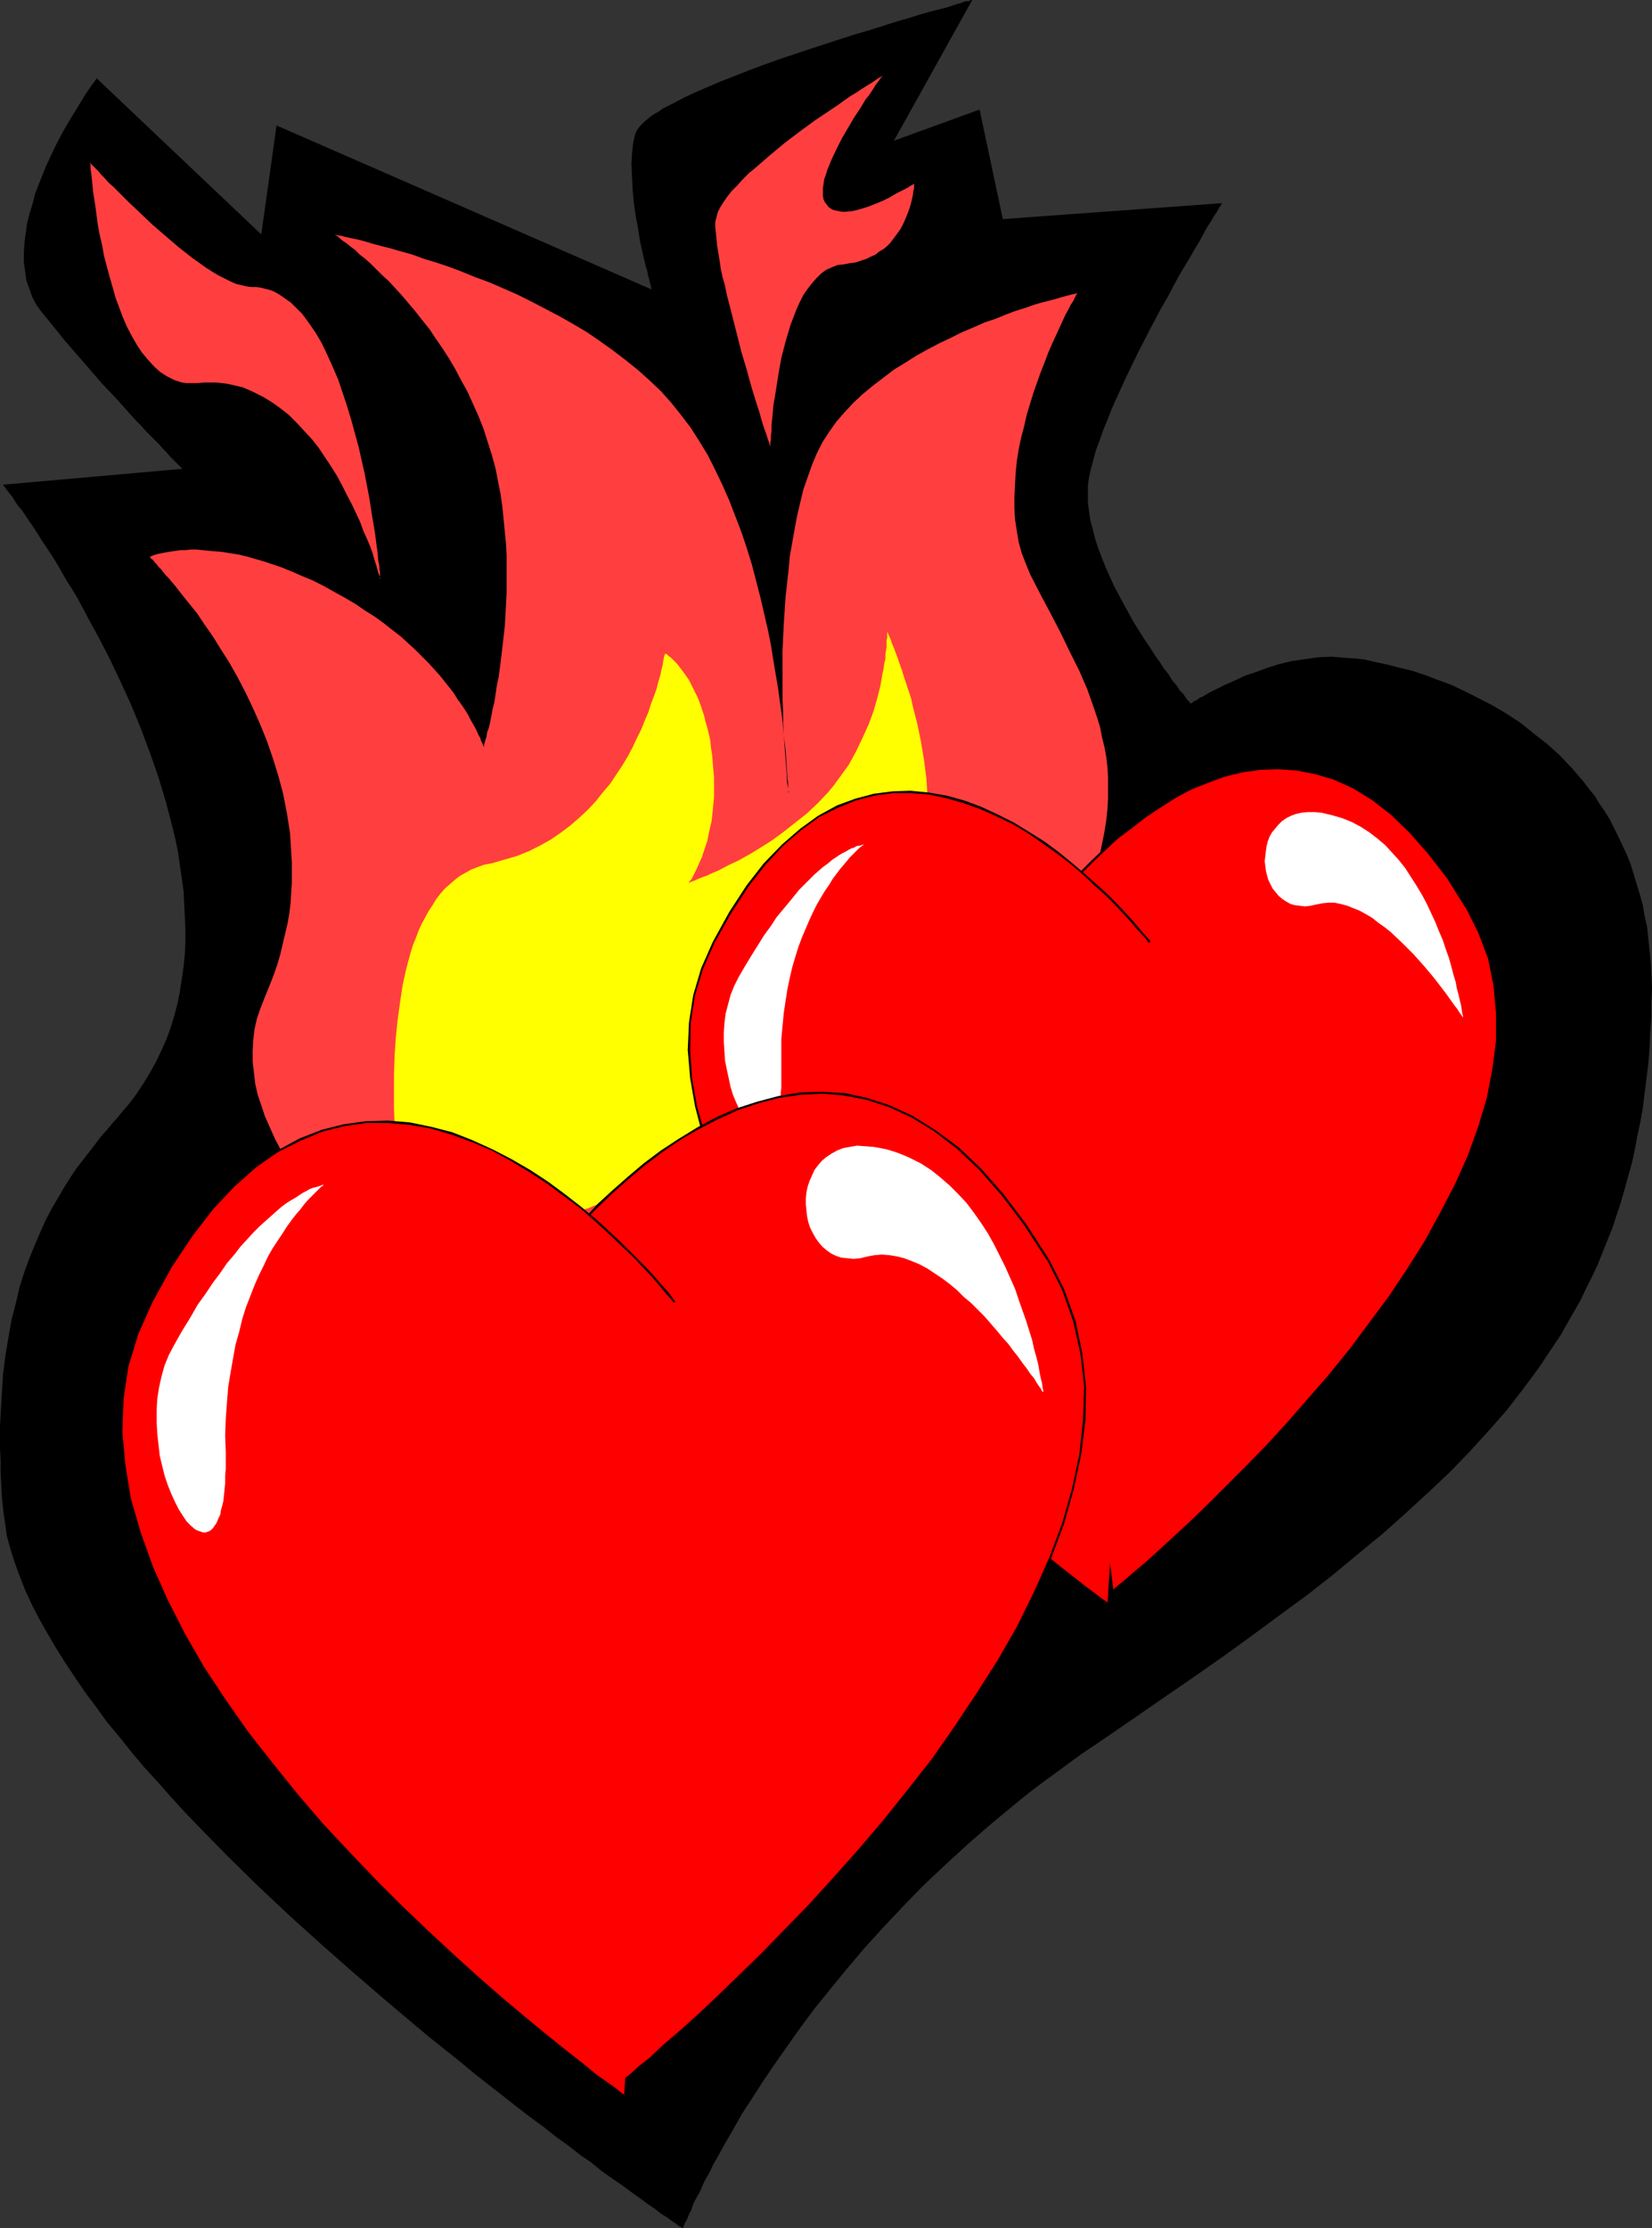 <?xml version="1.0" encoding="UTF-8" standalone="no"?>
<svg
   version="1.0"
   width="115.432mm"
   height="155.668mm"
   id="svg21"
   sodipodi:docname="Hearts Flaming.wmf"
   xmlns:inkscape="http://www.inkscape.org/namespaces/inkscape"
   xmlns:sodipodi="http://sodipodi.sourceforge.net/DTD/sodipodi-0.dtd"
   xmlns="http://www.w3.org/2000/svg"
   xmlns:svg="http://www.w3.org/2000/svg">
  <rect width="100%" height="100%" fill="#333333" stroke="none"/>
  <sodipodi:namedview
     id="namedview21"
     pagecolor="#ffffff"
     bordercolor="#000000"
     borderopacity="0.25"
     inkscape:showpageshadow="2"
     inkscape:pageopacity="0.0"
     inkscape:pagecheckerboard="0"
     inkscape:deskcolor="#d1d1d1"
     inkscape:document-units="mm" />
  <defs
     id="defs1">
    <pattern
       id="WMFhbasepattern"
       patternUnits="userSpaceOnUse"
       width="6"
       height="6"
       x="0"
       y="0" />
  </defs>
  <path
     style="fill:#000000;fill-opacity:1;fill-rule:evenodd;stroke:none"
     d="m 180.328,588.353 v 0 l 0.162,-0.162 v -0.323 l 0.162,-0.323 0.162,-0.485 0.323,-0.485 0.323,-0.646 0.323,-0.808 0.323,-0.808 0.485,-0.808 0.323,-1.131 0.485,-1.131 0.646,-1.131 0.646,-1.131 0.646,-1.454 0.646,-1.454 0.808,-1.454 0.808,-1.454 0.808,-1.778 0.97,-1.616 0.97,-1.778 0.97,-1.778 1.131,-1.939 1.131,-1.939 2.262,-4.04 2.747,-4.201 2.909,-4.525 3.07,-4.525 3.393,-4.848 3.555,-5.009 3.716,-5.009 4.201,-5.171 4.363,-5.332 4.524,-5.333 4.848,-5.333 5.171,-5.494 5.332,-5.494 5.817,-5.494 5.979,-5.494 6.14,-5.333 6.625,-5.494 3.393,-2.747 3.393,-2.585 3.555,-2.585 3.716,-2.747 3.555,-2.585 3.878,-2.585 8.726,-5.979 8.402,-5.817 8.241,-5.656 8.079,-5.656 7.594,-5.494 7.433,-5.494 7.271,-5.333 6.787,-5.332 6.625,-5.494 6.463,-5.333 5.979,-5.333 5.817,-5.332 5.655,-5.333 5.171,-5.333 5.009,-5.494 4.848,-5.494 4.363,-5.656 4.201,-5.656 3.878,-5.817 1.939,-2.909 3.393,-5.979 1.777,-3.07 1.454,-3.07 1.616,-3.232 1.454,-3.07 1.293,-3.232 1.293,-3.232 1.293,-3.232 1.131,-3.393 1.131,-3.393 0.97,-3.393 0.97,-3.555 0.97,-3.393 0.808,-3.717 0.646,-3.555 0.808,-3.717 0.646,-3.717 0.485,-3.878 0.485,-3.878 0.485,-3.878 0.323,-4.04 0.162,-4.201 0.323,-4.04 v -4.201 l 0.162,-3.555 -0.162,-3.393 -0.162,-3.232 -0.323,-3.232 -0.323,-3.07 -0.323,-3.07 -0.646,-2.909 -0.485,-2.909 -0.808,-2.909 -0.808,-2.585 -0.808,-2.747 -0.808,-2.585 -0.97,-2.424 -1.131,-2.424 -1.131,-2.424 -1.131,-2.262 -1.131,-2.262 -1.293,-2.101 -1.454,-2.101 -1.293,-2.101 -1.454,-1.778 -1.454,-1.939 -3.07,-3.555 -3.232,-3.393 -3.393,-3.07 -3.555,-2.747 -3.393,-2.747 -3.716,-2.424 -3.555,-2.101 -3.716,-1.939 -3.555,-1.778 -3.716,-1.778 -3.555,-1.293 -3.393,-1.293 -3.393,-1.131 -3.393,-0.808 -3.07,-0.808 -3.07,-0.646 -2.747,-0.646 -2.585,-0.323 -2.424,-0.162 -2.101,-0.162 -1.939,-0.162 -3.555,0.162 -3.393,0.485 -3.393,0.485 -3.393,0.808 -3.07,0.97 -3.07,1.131 -2.909,0.97 -2.747,1.293 -2.585,1.131 -2.262,1.131 -1.939,0.97 -0.808,0.485 -0.808,0.485 -0.808,0.323 -0.646,0.485 -0.485,0.323 -0.485,0.162 -0.323,0.323 -0.323,0.162 h -0.162 v 0.162 l -0.162,-0.162 -0.162,-0.323 -0.485,-0.485 -0.485,-0.646 -0.646,-0.97 -0.97,-0.97 -0.808,-1.293 -1.131,-1.293 -0.97,-1.616 -1.293,-1.616 -1.131,-1.778 -1.293,-1.778 -1.293,-2.101 -1.454,-2.101 -2.747,-4.363 -2.585,-4.686 -2.585,-4.848 -2.262,-5.009 -0.97,-2.424 -0.97,-2.585 -0.808,-2.424 -0.646,-2.585 -0.646,-2.424 -0.323,-2.262 -0.323,-2.424 v -2.262 -2.262 l 0.323,-2.262 0.485,-2.101 0.646,-2.424 0.646,-2.424 0.97,-2.585 0.97,-2.747 1.131,-2.747 1.131,-2.909 1.293,-2.909 2.747,-5.979 2.909,-5.979 3.07,-5.979 3.07,-5.817 1.616,-2.747 1.454,-2.747 1.454,-2.747 1.454,-2.424 1.454,-2.424 1.293,-2.262 1.293,-2.101 1.131,-2.101 0.97,-1.778 0.97,-1.454 0.808,-1.454 0.808,-1.131 0.485,-0.97 0.485,-0.646 0.162,-0.323 v -0.162 h 0.162 V 53.648 L 264.836,57.85 258.696,28.925 236.074,37.166 256.757,0 h -0.162 -0.162 l -0.323,0.162 -0.323,0.162 h -0.485 l -0.808,0.162 -0.646,0.323 -0.808,0.162 -0.97,0.323 -0.97,0.323 -0.97,0.323 -1.293,0.323 -1.293,0.323 -1.293,0.323 -2.909,0.808 -3.07,0.97 -3.393,0.97 -3.555,1.131 -3.555,1.131 -3.878,1.131 -4.04,1.293 -7.918,2.585 -8.241,2.747 -4.04,1.454 -3.878,1.454 -3.716,1.454 -3.716,1.454 -3.393,1.454 -3.393,1.454 -3.07,1.454 -2.747,1.454 -2.585,1.293 -1.131,0.808 -1.131,0.646 -0.97,0.646 -0.808,0.646 -0.808,0.646 -0.646,0.646 -0.646,0.646 -0.485,0.646 -0.323,0.485 -0.323,0.646 -0.323,1.131 -0.323,1.454 -0.162,1.293 -0.162,1.454 -0.162,3.07 0.162,3.232 0.162,3.393 0.323,3.555 0.485,3.393 0.646,3.393 0.485,3.232 0.646,2.909 0.646,2.747 0.323,1.293 0.323,0.97 0.162,1.131 0.323,0.97 0.162,0.808 0.162,0.646 0.162,0.485 v 0.485 l 0.162,0.162 v 0.162 L 73.036,33.126 68.996,61.889 25.53,20.684 v 0 l -0.323,0.485 -0.323,0.485 -0.646,0.808 -0.646,0.97 -0.808,1.131 -0.808,1.293 -0.97,1.616 -0.97,1.616 -1.131,1.778 -1.131,1.939 -1.131,1.939 -1.131,2.101 -1.131,2.262 -1.131,2.424 -1.131,2.424 -0.97,2.424 -0.97,2.424 -0.97,2.585 -0.646,2.585 -0.808,2.585 -0.646,2.585 -0.323,2.424 -0.323,2.585 -0.162,2.585 v 2.424 l 0.323,2.424 0.323,2.424 0.808,2.262 0.808,2.262 1.131,2.101 1.454,1.939 6.302,7.756 3.232,3.717 3.232,3.717 3.07,3.555 3.232,3.393 2.909,3.232 2.747,3.07 1.293,1.293 1.293,1.454 1.293,1.293 1.131,1.131 1.131,1.131 0.97,1.131 0.97,0.97 0.808,0.97 0.808,0.808 0.646,0.646 0.646,0.646 0.485,0.485 0.323,0.323 0.323,0.323 0.162,0.162 h 0.162 l -47.506,4.201 v 0 l 0.162,0.323 0.323,0.323 0.323,0.485 0.485,0.646 0.646,0.808 0.646,0.808 0.646,1.131 0.808,1.131 0.97,1.131 0.97,1.454 0.97,1.454 1.131,1.616 1.131,1.778 1.131,1.778 1.293,1.939 1.293,1.939 1.293,2.101 1.293,2.262 1.293,2.262 1.454,2.262 1.454,2.424 2.747,5.171 2.909,5.333 2.909,5.656 2.747,5.817 2.747,5.979 2.585,6.302 2.424,6.464 2.262,6.464 1.939,6.464 1.777,6.787 0.808,3.393 0.646,3.232 0.485,3.393 0.485,3.393 0.485,3.393 0.162,3.393 0.162,3.232 0.162,3.393 v 3.393 l -0.162,3.232 -0.323,3.393 -0.485,3.232 -0.485,3.232 -0.646,3.232 -0.808,3.07 -0.97,3.232 -1.131,3.07 -1.293,2.909 -1.454,3.07 -1.616,2.909 -1.777,2.909 -1.939,2.909 -0.97,1.293 -1.131,1.454 -1.293,1.454 -1.293,1.616 -1.454,1.616 -1.454,1.778 -1.616,1.778 -1.454,1.939 -1.616,2.101 -1.616,2.101 -1.777,2.262 -1.616,2.424 -1.616,2.585 -1.616,2.747 -1.616,2.747 -1.616,3.07 -1.454,3.232 -1.454,3.393 -1.454,3.555 -1.293,3.555 -1.293,4.04 -0.97,4.201 -1.131,4.363 -0.808,4.525 -0.808,4.848 -0.646,5.009 -0.323,5.333 -0.162,2.747 -0.162,2.747 L 0,376.507 v 2.909 3.07 l 0.162,3.07 v 3.07 l 0.162,3.232 0.162,3.232 0.323,3.393 0.485,3.393 0.485,3.555 0.97,3.555 1.131,3.555 1.293,3.555 1.454,3.717 1.777,3.878 1.939,3.717 2.101,3.717 2.262,3.878 2.424,3.878 2.585,3.878 2.747,4.04 2.909,3.878 2.909,4.04 3.232,3.878 3.232,4.04 3.393,4.04 3.555,3.878 3.555,4.04 3.555,3.878 3.878,4.04 7.594,7.756 8.079,7.918 8.079,7.595 8.241,7.433 8.241,7.272 8.241,7.11 8.241,6.948 4.04,3.393 7.918,6.302 3.878,3.232 3.716,2.909 3.716,2.909 3.716,2.909 3.555,2.747 3.555,2.585 3.232,2.585 3.393,2.424 3.07,2.424 3.07,2.101 2.747,2.262 2.747,1.939 2.585,1.778 2.424,1.778 2.262,1.616 1.939,1.454 1.939,1.293 1.616,1.293 1.616,0.97 1.293,0.97 0.97,0.646 0.808,0.646 0.646,0.323 0.323,0.323 z"
     id="path1" />
  <path
     style="fill:#ff3f3f;fill-opacity:1;fill-rule:evenodd;stroke:none"
     d="m 191.154,394.929 -0.162,-0.162 -0.323,-0.162 -0.485,-0.162 -0.646,-0.323 -0.97,-0.485 -0.97,-0.646 -1.293,-0.646 -1.454,-0.646 -1.616,-0.808 -1.616,-0.97 -1.939,-0.97 -1.939,-1.131 -2.262,-1.131 -2.101,-1.293 -2.424,-1.293 -2.424,-1.293 -2.585,-1.616 -2.747,-1.454 -2.747,-1.616 -2.747,-1.778 -2.909,-1.778 -3.07,-1.778 -5.979,-3.717 -6.14,-4.201 -6.463,-4.201 -6.302,-4.525 -6.302,-4.686 -6.302,-4.848 -6.14,-5.009 -5.979,-5.171 -2.747,-2.585 -2.909,-2.585 -2.747,-2.747 -2.585,-2.747 -2.585,-2.747 -2.424,-2.747 -2.262,-2.747 -2.262,-2.909 -2.101,-2.747 -1.939,-2.909 -1.777,-2.747 -1.777,-2.909 -1.454,-2.747 -1.293,-2.909 -1.293,-2.909 -0.97,-2.909 -0.97,-2.909 -0.646,-2.909 -0.323,-2.909 -0.323,-2.747 v -2.909 l 0.162,-2.909 0.323,-2.747 0.646,-2.909 0.97,-2.747 1.131,-2.909 1.131,-2.747 1.131,-2.909 0.97,-2.747 0.808,-2.747 0.646,-2.747 0.646,-2.747 0.646,-2.747 0.485,-2.747 0.323,-2.747 0.162,-2.747 0.162,-2.585 v -2.747 -2.585 l -0.162,-2.585 -0.162,-2.747 -0.162,-2.424 -0.808,-5.171 -0.97,-5.009 -1.293,-4.848 -1.454,-4.686 -1.616,-4.686 -1.777,-4.363 -1.939,-4.363 -1.939,-4.04 -2.101,-4.04 -2.101,-3.717 -2.262,-3.555 -2.101,-3.393 -2.262,-3.232 -1.939,-2.909 -2.101,-2.585 -1.939,-2.424 -1.777,-2.262 -0.808,-0.97 -0.808,-0.97 -0.808,-0.808 -0.646,-0.808 -0.646,-0.808 -0.646,-0.646 -0.485,-0.646 -0.485,-0.485 -0.323,-0.485 -0.323,-0.323 -0.323,-0.162 -0.162,-0.323 h -0.162 l -0.162,-0.162 h 0.162 0.162 l 0.162,-0.162 0.323,-0.162 0.97,-0.323 0.646,-0.162 0.808,-0.162 0.808,-0.162 0.97,-0.162 0.97,-0.162 1.131,-0.162 1.131,-0.162 H 48.96 l 1.454,-0.162 h 1.454 l 1.616,0.162 1.616,0.162 1.939,0.162 1.777,0.162 1.939,0.323 2.101,0.323 2.101,0.485 2.262,0.646 2.262,0.646 2.424,0.808 2.424,0.808 2.747,1.131 2.585,1.131 2.747,1.131 2.909,1.454 2.909,1.616 2.909,1.616 2.747,1.616 2.585,1.778 2.585,1.616 2.424,1.778 2.262,1.778 2.101,1.616 1.939,1.778 1.939,1.778 1.777,1.778 1.616,1.616 1.616,1.778 1.454,1.616 1.293,1.616 1.293,1.616 1.131,1.454 0.97,1.616 0.97,1.293 0.97,1.454 0.808,1.293 0.646,1.293 0.646,1.131 0.646,1.131 0.485,0.97 0.323,0.808 0.485,0.808 0.162,0.646 0.323,0.646 0.162,0.323 0.162,0.485 v 0.162 0 h 0.162 v -0.485 l 0.162,-0.485 0.162,-0.646 0.323,-0.97 0.162,-1.131 0.485,-1.293 0.323,-1.454 0.323,-1.616 0.323,-1.778 0.485,-1.939 0.323,-2.101 0.323,-2.262 0.485,-2.262 0.323,-2.424 0.323,-2.585 0.323,-2.747 0.323,-2.747 0.323,-2.909 0.162,-2.747 0.162,-3.07 0.162,-3.07 v -3.07 -3.232 -3.232 l -0.162,-3.232 -0.323,-3.232 -0.323,-3.393 -0.323,-3.232 -0.485,-3.393 -0.646,-3.232 -0.646,-3.393 -0.97,-3.555 -1.131,-3.555 -1.131,-3.555 -1.293,-3.232 -1.454,-3.232 -1.454,-3.232 -1.616,-2.909 -1.616,-3.07 -1.616,-2.747 -1.777,-2.747 -1.777,-2.585 -1.616,-2.424 -1.939,-2.424 -1.777,-2.262 -1.777,-2.101 -1.777,-2.101 -1.777,-1.939 -1.616,-1.778 -1.777,-1.616 L 99.374,71.1 97.92,69.646 96.466,68.353 95.011,67.222 93.88,66.091 92.588,65.121 91.618,64.313 90.649,63.667 89.841,63.021 89.356,62.536 88.871,62.213 88.548,62.051 v -0.162 0 l 0.162,0.162 h 0.162 0.323 l 0.323,0.162 h 0.485 l 1.131,0.323 1.454,0.323 1.616,0.323 1.939,0.485 2.101,0.646 2.424,0.646 2.585,0.646 2.747,0.808 2.909,0.808 3.07,1.131 3.232,0.97 3.393,1.131 3.393,1.293 3.555,1.454 3.555,1.293 3.716,1.616 3.716,1.616 3.555,1.778 3.716,1.939 3.716,1.939 3.716,2.101 3.555,2.101 3.555,2.424 3.393,2.424 3.393,2.585 3.232,2.585 3.07,2.747 3.07,2.909 2.747,3.07 2.585,3.232 2.585,3.393 2.262,3.555 2.262,3.717 1.939,3.878 1.939,4.04 1.777,4.04 1.616,4.201 1.616,4.201 1.454,4.363 1.293,4.201 1.131,4.363 1.131,4.363 0.97,4.201 0.97,4.201 0.808,4.04 0.646,4.04 0.646,3.878 0.646,3.878 0.485,3.555 0.485,3.393 0.323,3.232 0.323,3.07 0.323,2.747 0.162,2.424 0.162,2.424 0.162,1.939 v 0.808 l 0.162,0.808 v 0.646 0.646 0.97 l 0.162,0.323 v 0.485 -0.162 l -0.162,-0.485 v -0.646 l -0.162,-1.131 -0.162,-1.293 v -1.454 l -0.162,-1.778 -0.162,-1.939 -0.162,-2.262 -0.162,-2.262 -0.162,-2.585 -0.162,-2.747 v -2.909 l -0.162,-2.909 v -3.232 -3.232 -3.393 -3.393 l 0.323,-6.948 0.485,-7.272 0.808,-7.272 0.323,-3.555 0.646,-3.555 0.646,-3.717 0.646,-3.393 0.808,-3.393 0.808,-3.393 1.131,-3.232 1.131,-3.232 1.293,-3.07 1.454,-2.909 1.777,-2.747 1.939,-2.747 2.262,-2.585 2.262,-2.424 2.424,-2.262 2.747,-2.262 2.747,-2.101 2.747,-2.101 2.909,-1.778 3.07,-1.939 2.909,-1.616 3.07,-1.616 3.07,-1.454 2.909,-1.454 3.07,-1.293 2.909,-1.293 2.909,-0.97 2.747,-1.131 2.585,-0.97 2.585,-0.808 2.262,-0.808 2.262,-0.646 1.939,-0.485 1.777,-0.485 1.616,-0.485 1.293,-0.323 1.131,-0.323 0.808,-0.162 h 0.162 l 0.323,-0.162 v 0 h 0.162 l -0.162,0.162 -0.162,0.323 -0.323,0.646 -0.485,0.97 -0.646,0.97 -0.646,1.293 -0.808,1.454 -0.808,1.778 -0.808,1.778 -0.97,2.101 -0.97,2.101 -0.97,2.262 -0.97,2.585 -0.97,2.424 -0.97,2.747 -0.97,2.747 -1.777,5.817 -0.646,2.909 -0.808,3.07 -0.646,3.07 -0.485,3.07 -0.323,3.07 -0.162,3.232 -0.162,3.07 v 3.07 l 0.162,3.07 0.485,3.07 0.485,2.909 0.808,2.909 1.131,2.909 1.131,2.747 2.747,5.333 2.747,5.171 2.585,5.009 2.424,5.009 2.424,4.848 2.101,4.848 1.777,5.009 0.808,2.424 0.808,2.585 0.485,2.585 0.646,2.585 0.485,2.585 0.323,2.747 0.162,2.747 v 2.747 2.909 l -0.162,2.909 -0.323,2.909 -0.485,3.07 -0.646,3.232 -0.646,3.07 -0.97,3.393 -1.131,3.393 -1.131,3.555 -1.616,3.555 -0.808,1.778 -0.808,1.778 -1.616,3.232 -1.939,3.07 -2.101,2.909 -1.939,2.585 -2.262,2.424 -2.262,2.101 -2.424,2.101 -2.424,1.939 -2.424,1.778 -2.424,1.616 -2.585,1.454 -5.009,2.747 -5.009,2.585 -4.848,2.424 -4.686,2.424 -2.262,1.293 -2.101,1.293 -1.939,1.454 -1.939,1.293 -1.777,1.616 -1.616,1.616 -1.454,1.778 -1.293,1.939 -1.131,1.939 -0.97,2.262 -0.808,2.424 -0.646,2.585 -0.485,2.909 -0.646,3.07 -0.646,3.07 -0.808,3.393 -0.97,3.555 -1.131,3.555 -0.97,3.717 -1.131,3.878 -2.424,7.756 -2.585,7.918 -2.747,7.756 -2.747,7.595 -1.293,3.717 -1.293,3.555 -1.293,3.555 -1.131,3.232 -1.293,3.232 -0.97,3.07 -1.131,2.747 -0.97,2.585 -0.97,2.262 -0.808,2.101 -0.646,1.778 -0.323,0.808 -0.323,0.808 -0.162,0.646 -0.323,0.646 -0.162,0.485 -0.162,0.323 -0.162,0.323 -0.162,0.323 v 0 z"
     id="path2" />
  <path
     style="fill:#ffff00;fill-opacity:1;fill-rule:evenodd;stroke:none"
     d="m 107.615,333.039 v 0 l -0.162,-0.323 v -0.323 -0.485 l -0.162,-0.485 -0.162,-0.808 v -0.808 l -0.162,-0.97 -0.162,-1.131 -0.162,-1.131 -0.162,-1.293 -0.162,-1.293 -0.162,-1.454 -0.162,-1.454 -0.485,-3.393 -0.323,-3.555 -0.323,-3.878 -0.323,-4.201 -0.162,-4.201 -0.162,-4.525 -0.162,-4.525 v -4.686 -4.686 l 0.162,-4.848 0.323,-4.686 0.485,-4.686 0.646,-4.686 0.646,-4.363 0.97,-4.363 1.131,-4.201 0.646,-2.101 0.808,-1.939 0.646,-1.778 0.808,-1.778 0.97,-1.778 0.97,-1.778 0.97,-1.454 0.97,-1.616 1.131,-1.454 1.131,-1.293 1.293,-1.131 1.293,-1.131 1.454,-1.131 1.454,-0.808 1.454,-0.808 1.616,-0.646 1.777,-0.646 1.777,-0.323 3.393,-0.97 3.393,-0.97 3.232,-1.293 2.909,-1.454 2.909,-1.616 2.585,-1.778 2.585,-1.939 2.424,-2.101 2.262,-2.101 2.101,-2.262 1.777,-2.262 1.939,-2.262 1.616,-2.424 1.616,-2.424 1.454,-2.424 1.293,-2.424 1.131,-2.424 1.131,-2.262 0.97,-2.424 0.97,-2.262 0.646,-2.101 0.808,-2.101 0.646,-1.778 0.485,-1.939 0.485,-1.616 0.323,-1.454 0.323,-1.293 0.162,-1.131 0.162,-0.808 0.162,-0.646 0.162,-0.323 v -0.162 0 l 0.485,0.162 0.485,0.485 0.646,0.485 0.646,0.646 0.97,0.97 0.97,1.293 0.97,1.293 1.131,1.616 0.97,1.939 1.131,2.262 0.485,1.131 0.485,1.293 0.485,1.454 0.485,1.454 0.323,1.454 0.485,1.616 0.808,3.393 0.162,1.939 0.323,1.939 0.162,2.101 0.162,1.939 0.162,1.778 v 1.939 3.393 l -0.323,3.232 -0.323,3.07 -0.646,2.747 -0.485,2.424 -0.808,2.424 -0.646,1.939 -0.808,1.778 -0.646,1.454 -0.646,1.293 -0.485,0.97 -0.162,0.323 -0.323,0.323 -0.162,0.162 v 0.323 h -0.162 v 0.162 0 l 0.323,-0.162 0.162,-0.162 0.485,-0.162 0.485,-0.162 0.646,-0.323 0.808,-0.323 0.808,-0.323 0.97,-0.323 0.97,-0.485 1.131,-0.485 1.131,-0.485 2.424,-1.293 2.747,-1.293 2.909,-1.616 2.909,-1.778 3.07,-1.939 3.07,-2.262 3.07,-2.424 3.07,-2.424 2.909,-2.747 2.747,-2.909 1.454,-1.778 1.293,-1.778 1.293,-1.778 1.293,-1.778 0.97,-1.778 0.97,-1.778 1.777,-3.717 1.616,-3.555 1.293,-3.555 0.97,-3.393 0.808,-3.232 0.485,-2.909 0.323,-1.454 0.162,-1.293 0.323,-1.293 v -1.131 l 0.162,-1.131 0.162,-0.97 v -0.97 -0.808 l 0.162,-0.646 v -1.616 0.162 l 0.162,0.162 0.162,0.485 0.323,0.646 0.323,0.808 0.323,0.97 0.485,1.131 0.485,1.293 0.485,1.293 0.485,1.454 0.646,1.778 0.485,1.616 0.646,1.939 0.646,1.939 0.646,1.939 0.485,2.262 1.131,4.363 0.97,4.686 0.808,4.848 0.646,5.009 0.162,2.585 0.162,2.424 v 2.585 2.585 l -0.323,2.424 -0.162,2.585 -0.485,2.424 -0.485,2.424 -0.646,2.424 -0.808,2.424 -0.97,2.262 -0.97,2.424 -1.293,2.424 -1.293,2.262 -1.293,2.262 -1.454,2.424 -3.07,4.363 -3.393,4.201 -3.393,4.04 -3.393,3.717 -1.777,1.778 -1.616,1.616 -1.616,1.616 -1.616,1.454 -1.454,1.454 -1.616,1.293 -1.293,1.293 -1.293,0.97 -1.131,1.131 -1.131,0.808 -0.808,0.808 -0.808,0.646 -0.646,0.485 -0.323,0.323 -0.323,0.162 -0.162,0.162 0.162,-0.162 0.162,-0.162 0.323,-0.323 0.485,-0.323 0.485,-0.485 0.808,-0.646 0.808,-0.646 0.97,-0.808 0.97,-0.808 1.131,-0.97 1.131,-0.808 1.293,-1.131 1.293,-0.97 1.454,-1.131 3.232,-2.262 3.232,-2.262 3.555,-2.424 3.716,-2.262 3.716,-2.101 3.878,-2.101 3.878,-1.778 4.04,-1.616 1.939,-0.646 1.777,-0.485 1.939,-0.485 1.939,-0.162 2.101,-0.162 h 1.939 l 1.939,0.162 2.101,0.323 1.939,0.485 2.101,0.485 1.939,0.485 1.939,0.646 3.878,1.616 3.716,1.778 3.555,1.939 3.232,2.101 1.616,0.97 1.454,0.97 1.293,0.97 1.293,0.97 1.293,0.808 0.97,0.97 1.131,0.646 0.808,0.808 0.808,0.646 0.646,0.485 0.485,0.323 0.323,0.323 0.162,0.323 h 0.162 -0.162 -0.323 -0.323 l -0.646,0.162 h -0.646 l -0.97,0.162 -0.97,0.162 -1.131,0.162 -1.131,0.323 -1.293,0.162 -1.454,0.323 -1.454,0.323 -3.07,0.808 -3.393,0.97 -3.393,1.131 -3.393,1.293 -3.393,1.778 -1.616,0.808 -1.777,0.97 -1.454,0.97 -1.454,1.131 -1.454,1.293 -1.293,1.131 -1.293,1.293 -1.131,1.454 -0.97,1.454 -0.97,1.616 -1.616,3.232 -1.616,3.07 -1.616,3.07 -1.454,2.909 -1.616,2.909 -1.616,2.747 -1.939,2.585 -1.777,2.424 -2.101,2.424 -2.424,2.262 -1.293,0.97 -1.293,0.97 -1.454,0.97 -1.454,0.97 -1.454,0.97 -1.777,0.808 -1.616,0.808 -1.939,0.808 -1.939,0.646 -1.939,0.646 -2.262,0.646 -2.262,0.485 -2.262,0.485 -2.262,0.323 -2.101,0.162 h -2.101 l -1.939,-0.162 -1.939,-0.323 -1.939,-0.323 -1.777,-0.485 -1.777,-0.485 -1.777,-0.485 -3.232,-1.454 -3.07,-1.454 -2.909,-1.454 -1.616,-0.808 -1.293,-0.808 -2.909,-1.293 -2.747,-1.293 -1.293,-0.485 -1.454,-0.485 -1.293,-0.323 -1.454,-0.162 -1.293,-0.162 h -1.454 l -1.293,0.162 -1.454,0.323 -1.454,0.323 -1.454,0.646 -1.616,0.808 -1.616,0.808 -1.939,0.646 -1.939,0.808 -1.939,0.808 -2.101,0.646 -4.524,1.616 -4.686,1.454 -4.686,1.616 -4.686,1.454 -4.686,1.293 -4.524,1.293 -2.101,0.485 -2.101,0.646 -1.939,0.485 -1.939,0.485 -1.616,0.485 -1.616,0.485 -1.454,0.323 -1.293,0.323 -1.131,0.323 -0.97,0.162 -0.808,0.162 -0.485,0.162 z"
     id="path3" />
  <path
     style="fill:#ff0000;fill-opacity:1;fill-rule:evenodd;stroke:none"
     d="m 272.269,246.426 h 0.162 v -0.323 l 0.323,-0.323 0.323,-0.323 0.323,-0.646 0.485,-0.646 0.646,-0.646 0.646,-0.97 0.646,-0.97 0.808,-0.97 0.97,-0.97 0.808,-1.293 1.131,-1.131 0.97,-1.293 2.424,-2.747 2.747,-2.747 2.909,-3.07 3.07,-2.909 3.393,-2.909 3.555,-2.909 3.716,-2.909 3.878,-2.585 4.201,-2.585 2.101,-1.131 2.101,-0.97 2.101,-1.131 4.524,-1.778 2.262,-0.646 2.262,-0.646 2.424,-0.485 2.262,-0.485 2.424,-0.162 2.424,-0.162 2.424,-0.162 2.424,0.162 2.424,0.162 2.424,0.485 2.424,0.485 2.585,0.808 2.424,0.808 2.585,1.131 2.424,1.293 2.585,1.293 2.424,1.616 2.585,1.939 2.424,1.939 2.424,2.262 2.585,2.424 2.424,2.747 2.585,2.909 2.424,3.232 2.424,3.393 2.424,3.555 2.585,4.04 1.777,3.232 1.616,3.393 1.454,3.555 1.131,3.393 0.808,3.717 0.646,3.555 0.485,3.555 0.323,3.717 v 3.717 l -0.162,3.717 -0.323,3.717 -0.646,3.717 -0.646,3.717 -0.808,3.878 -1.131,3.717 -1.131,3.878 -1.293,3.717 -1.454,3.878 -1.616,3.717 -1.777,3.878 -1.939,3.717 -1.939,3.717 -2.101,3.717 -2.101,3.878 -2.262,3.717 -2.262,3.555 -2.424,3.717 -2.424,3.555 -5.171,7.11 -5.332,6.787 -5.332,6.787 -5.494,6.464 -5.494,6.14 -2.747,3.07 -2.747,2.909 -2.747,2.747 -2.585,2.747 -2.585,2.747 -2.585,2.585 -2.585,2.424 -2.424,2.424 -2.424,2.262 -2.262,2.262 -2.101,2.101 -2.262,1.939 -1.939,1.778 -1.939,1.778 -1.777,1.616 -1.777,1.454 -1.616,1.454 -1.293,1.293 -1.293,0.97 -1.131,0.97 -1.131,0.808 -0.808,0.808 -0.646,0.485 -0.485,0.485 -0.162,0.162 -0.162,0.162 z"
     id="path4" />
  <path
     style="fill:#000000;fill-opacity:1;fill-rule:evenodd;stroke:none"
     d="m 272.269,246.75 0.323,-0.162 0.162,-0.323 0.485,-0.808 0.808,-1.131 1.293,-1.616 1.454,-1.939 1.777,-2.262 2.101,-2.585 2.424,-2.585 2.747,-2.909 2.909,-2.909 3.07,-2.909 3.232,-3.07 3.716,-2.747 3.716,-2.909 3.878,-2.585 4.04,-2.585 4.201,-2.262 4.524,-1.778 4.363,-1.616 4.686,-1.131 4.524,-0.646 4.848,-0.162 4.848,0.323 5.009,0.97 4.848,1.454 5.009,2.262 5.009,3.07 5.009,3.878 4.848,4.686 5.009,5.656 5.009,6.464 4.848,7.756 0.485,-0.323 -5.009,-7.756 -4.848,-6.464 -5.009,-5.656 -5.009,-4.686 -5.009,-4.04 -5.171,-2.909 -5.009,-2.424 -5.009,-1.616 -4.848,-0.97 -5.009,-0.323 -4.848,0.162 -4.686,0.808 -4.524,1.131 -4.686,1.454 -4.363,2.101 -4.201,2.262 -4.201,2.424 -3.878,2.585 -3.716,2.909 -3.716,2.909 -3.232,2.909 -3.232,3.07 -2.909,2.909 -2.585,2.909 -2.424,2.585 -2.101,2.585 -1.777,2.262 -1.616,1.939 -1.131,1.616 -0.97,1.131 -0.485,0.808 -0.162,0.323 0.162,-0.162 z"
     id="path5" />
  <path
     style="fill:#000000;fill-opacity:1;fill-rule:evenodd;stroke:none"
     d="m 386.994,239.64 v -0.162 l 3.393,6.787 2.585,6.787 1.454,7.272 0.646,7.11 v 7.433 l -0.97,7.433 -1.454,7.595 -2.262,7.595 -2.747,7.595 -3.393,7.595 -3.878,7.433 -4.04,7.433 -4.686,7.433 -4.848,7.272 -5.171,6.948 -5.171,6.948 -5.494,6.787 -5.494,6.302 -5.494,6.302 -5.332,5.817 -5.494,5.656 -5.171,5.171 -4.848,4.848 -4.686,4.525 -4.363,4.04 -4.04,3.717 -3.393,3.07 -3.07,2.585 -2.424,2.101 -1.777,1.454 -1.131,0.97 -0.323,0.323 0.162,0.485 v -0.485 l 0.162,0.485 0.323,-0.323 1.131,-0.97 1.777,-1.616 2.424,-1.939 3.07,-2.747 3.393,-3.07 4.04,-3.555 4.363,-4.04 4.686,-4.525 5.009,-4.848 5.171,-5.333 5.332,-5.656 5.494,-5.817 5.494,-6.302 5.494,-6.302 5.494,-6.787 5.171,-6.948 5.171,-6.948 4.848,-7.272 4.524,-7.433 4.201,-7.595 3.878,-7.433 3.393,-7.595 2.747,-7.595 2.262,-7.595 1.616,-7.595 0.808,-7.595 0.162,-7.433 -0.808,-7.272 -1.454,-7.11 -2.585,-7.11 -3.393,-6.625 v 0 z"
     id="path6" />
  <path
     style="fill:#ff0000;fill-opacity:1;fill-rule:evenodd;stroke:none"
     d="m 303.617,248.85 v -0.162 l -0.162,-0.162 -0.323,-0.323 -0.323,-0.485 -0.323,-0.485 -0.646,-0.646 -0.646,-0.646 -0.646,-0.808 -0.808,-0.97 -0.808,-0.808 -0.97,-1.131 -0.97,-1.131 -1.131,-1.131 -1.131,-1.131 -1.293,-1.293 -1.293,-1.293 -2.747,-2.585 -3.07,-2.909 -3.393,-2.747 -3.555,-2.747 -3.716,-2.747 -3.878,-2.585 -4.04,-2.424 -4.363,-2.101 -2.101,-1.131 -2.262,-0.808 -2.101,-0.97 -2.424,-0.808 -2.262,-0.646 -2.262,-0.646 -2.262,-0.485 -2.424,-0.323 -2.424,-0.323 h -2.262 l -2.424,-0.162 -2.424,0.162 -2.424,0.323 -2.424,0.323 -2.424,0.485 -2.424,0.808 -2.424,0.808 -2.424,1.131 -2.424,1.131 -2.424,1.454 -2.424,1.454 -2.424,1.778 -2.424,2.101 -2.424,2.101 -2.262,2.424 -2.424,2.585 -2.262,2.909 -2.262,3.07 -2.262,3.232 -2.262,3.555 -2.262,3.878 -2.101,4.04 -1.777,3.393 -1.293,3.555 -1.293,3.555 -0.808,3.555 -0.646,3.555 -0.485,3.555 -0.323,3.717 v 3.555 l 0.162,3.717 0.485,3.717 0.485,3.717 0.808,3.717 0.97,3.717 0.97,3.717 1.293,3.717 1.454,3.717 1.616,3.717 1.616,3.717 1.939,3.717 1.939,3.717 2.101,3.555 2.101,3.717 2.262,3.555 2.424,3.717 2.424,3.393 2.585,3.555 2.585,3.555 2.747,3.393 5.494,6.787 5.655,6.625 5.817,6.302 5.979,6.14 5.817,5.817 2.909,2.747 2.909,2.909 2.909,2.585 2.747,2.585 2.747,2.424 2.747,2.424 2.585,2.424 2.747,2.262 2.424,2.101 2.424,1.939 2.424,2.101 2.101,1.778 2.262,1.778 1.939,1.616 1.939,1.454 1.777,1.454 1.616,1.131 1.616,1.293 1.293,0.97 1.131,0.97 1.131,0.646 0.808,0.646 0.646,0.485 0.646,0.485 0.162,0.162 h 0.162 z"
     id="path7" />
  <path
     style="fill:#000000;fill-opacity:1;fill-rule:evenodd;stroke:none"
     d="m 303.617,249.012 0.162,-0.323 -0.162,-0.485 -0.646,-0.646 -2.262,-2.585 -1.616,-1.939 -1.939,-2.101 -2.262,-2.424 -2.585,-2.585 -2.909,-2.585 -3.07,-2.747 -3.232,-2.747 -3.555,-2.909 -3.716,-2.747 -3.878,-2.424 -4.201,-2.585 -4.201,-2.101 -4.524,-2.101 -4.363,-1.616 -4.686,-1.293 -4.686,-0.808 -4.848,-0.485 -4.686,0.162 -5.009,0.646 -4.848,1.293 -4.848,1.778 -5.009,2.747 -4.686,3.393 -4.848,4.201 -4.848,5.009 -4.524,5.817 -4.524,6.948 -4.363,7.918 0.485,0.162 4.363,-7.756 4.524,-6.948 4.524,-5.817 4.686,-5.009 4.848,-4.201 4.686,-3.393 4.848,-2.424 4.848,-1.939 4.848,-1.293 4.848,-0.646 h 4.686 l 4.686,0.323 4.686,0.97 4.524,1.293 4.524,1.616 4.363,1.939 4.363,2.101 4.04,2.424 3.716,2.585 3.878,2.747 3.555,2.747 3.232,2.747 3.07,2.909 2.909,2.585 2.424,2.424 2.262,2.424 1.939,2.101 1.616,1.939 2.424,2.585 0.485,0.808 0.323,0.323 0.162,-0.485 z"
     id="path8" />
  <path
     style="fill:#000000;fill-opacity:1;fill-rule:evenodd;stroke:none"
     d="m 188.246,248.689 v 0 l -3.07,6.948 -2.101,7.11 -1.131,7.272 -0.323,7.272 0.646,7.433 1.293,7.433 1.939,7.433 2.747,7.595 3.232,7.272 3.878,7.433 4.201,7.433 4.686,7.11 5.009,7.11 5.332,6.948 5.494,6.787 5.817,6.464 5.817,6.302 5.817,6.14 5.817,5.979 5.817,5.494 5.817,5.333 5.494,5.009 5.171,4.363 5.009,4.201 4.524,3.878 4.201,3.393 3.716,2.909 3.07,2.424 2.585,1.939 1.939,1.293 1.131,0.97 0.485,0.323 h 0.162 v -0.485 h 0.162 l -0.485,-0.323 -1.131,-0.808 -1.939,-1.454 -2.585,-1.939 -3.07,-2.424 -3.716,-2.909 -4.201,-3.393 -4.524,-3.717 -5.009,-4.201 -5.171,-4.525 -5.494,-5.009 -5.655,-5.333 -5.817,-5.494 -5.817,-5.817 -5.979,-6.14 -5.817,-6.302 -5.655,-6.464 -5.494,-6.787 -5.332,-6.948 -5.009,-7.11 -4.686,-7.11 -4.363,-7.272 -3.555,-7.433 -3.232,-7.433 -2.747,-7.433 -2.101,-7.433 -1.293,-7.433 -0.485,-7.272 0.162,-7.272 1.131,-7.272 2.101,-6.948 3.07,-6.948 v 0 z"
     id="path9" />
  <path
     style="fill:#ffffff;fill-opacity:1;fill-rule:evenodd;stroke:none"
     d="m 227.995,222.996 h -0.162 l -0.162,0.162 h -0.323 l -0.323,0.162 h -0.485 l -0.485,0.162 -0.485,0.323 -0.646,0.162 -0.646,0.323 -0.808,0.485 -0.97,0.485 -0.808,0.485 -0.97,0.646 -0.97,0.646 -1.131,0.97 -1.131,0.808 -1.131,0.97 -1.293,1.131 -1.293,1.293 -1.293,1.293 -1.454,1.454 -1.293,1.616 -1.454,1.778 -1.616,1.939 -1.616,1.939 -1.454,2.262 -1.777,2.424 -1.616,2.585 -1.616,2.585 -1.777,2.909 -1.777,3.07 -1.131,2.262 -0.97,2.424 -0.646,2.424 -0.646,2.424 -0.323,2.585 -0.162,2.424 v 2.585 l 0.162,2.424 0.162,2.424 0.485,2.424 0.485,2.262 0.485,2.262 0.646,2.101 0.808,1.939 0.808,1.778 0.808,1.616 0.97,1.454 0.808,1.131 0.97,0.97 0.97,0.808 0.808,0.485 0.97,0.162 h 0.323 l 0.485,-0.162 0.485,-0.162 0.323,-0.162 0.485,-0.323 0.323,-0.485 0.323,-0.485 0.323,-0.646 0.323,-0.646 0.162,-0.808 0.323,-0.97 0.162,-0.97 0.323,-0.97 0.162,-1.293 0.162,-1.293 v -1.454 l 0.162,-1.454 v -1.616 -1.778 -1.939 -3.717 -3.717 l 0.323,-3.555 0.323,-3.393 0.485,-3.232 0.485,-3.07 0.646,-3.07 0.646,-2.747 0.808,-2.747 0.808,-2.585 0.97,-2.585 0.97,-2.262 0.97,-2.262 0.97,-2.101 0.97,-1.939 1.131,-1.939 0.97,-1.616 1.131,-1.616 0.97,-1.616 0.97,-1.293 0.97,-1.293 0.97,-1.131 0.808,-0.97 0.808,-0.97 0.808,-0.808 0.646,-0.646 0.646,-0.646 0.485,-0.485 0.485,-0.323 0.162,-0.162 0.323,-0.162 z"
     id="path10" />
  <path
     style="fill:#ffffff;fill-opacity:1;fill-rule:evenodd;stroke:none"
     d="m 349.022,214.593 2.747,0.646 2.747,0.808 2.424,0.97 2.424,1.293 2.262,1.454 2.101,1.616 2.101,1.778 1.777,1.939 1.777,1.939 1.777,2.262 1.454,2.262 1.454,2.262 1.454,2.424 1.293,2.424 1.131,2.424 1.131,2.424 0.97,2.424 0.97,2.262 0.808,2.424 0.808,2.262 0.646,2.262 0.485,1.939 0.646,2.101 0.323,1.778 0.485,1.778 0.323,1.454 0.323,1.293 0.162,1.131 0.162,0.97 0.162,0.646 v 0.323 0.162 0 l -0.162,-0.323 -0.323,-0.485 -0.485,-0.646 -0.485,-0.808 -0.646,-0.808 -0.808,-1.131 -0.808,-1.131 -0.808,-1.131 -2.101,-2.747 -1.131,-1.454 -2.585,-3.07 -2.747,-3.07 -2.909,-2.909 -3.07,-2.909 -1.616,-1.293 -1.616,-1.131 -1.616,-1.293 -1.616,-0.97 -1.777,-0.97 -1.616,-0.646 -1.616,-0.646 -1.777,-0.485 -1.616,-0.323 h -1.616 l -1.616,0.162 -1.616,0.323 -1.454,0.323 -1.454,0.162 -1.454,-0.162 -1.293,-0.162 -1.131,-0.323 -1.131,-0.646 -0.97,-0.646 -0.97,-0.808 -0.808,-0.97 -0.808,-0.97 -0.485,-0.97 -0.646,-1.293 -0.323,-1.131 -0.323,-1.293 -0.162,-1.293 -0.162,-1.293 0.162,-1.293 0.162,-1.454 0.162,-1.131 0.323,-1.293 0.485,-1.293 0.646,-1.131 0.808,-0.97 0.808,-0.97 0.97,-0.97 1.131,-0.808 1.293,-0.646 1.293,-0.485 1.454,-0.323 1.616,-0.162 h 1.777 z"
     id="path11" />
  <path
     style="fill:#ff0000;fill-opacity:1;fill-rule:evenodd;stroke:none"
     d="m 138.801,340.957 v 0 l 0.162,-0.323 0.323,-0.323 0.323,-0.646 0.485,-0.646 0.646,-0.646 0.646,-0.97 0.808,-0.97 0.808,-1.131 0.97,-1.293 1.131,-1.293 1.131,-1.293 1.131,-1.616 1.293,-1.454 1.454,-1.616 1.454,-1.616 1.616,-1.778 1.616,-1.616 3.393,-3.555 3.878,-3.555 4.04,-3.555 4.201,-3.555 4.524,-3.393 4.686,-3.232 2.424,-1.454 5.009,-2.909 2.585,-1.131 2.585,-1.293 2.585,-1.131 2.747,-0.97 2.747,-0.808 2.747,-0.808 2.747,-0.646 2.909,-0.485 2.747,-0.323 2.909,-0.323 h 2.909 l 2.909,0.162 2.909,0.323 2.909,0.485 3.07,0.646 2.909,0.808 3.07,1.131 2.909,1.131 3.07,1.616 2.909,1.616 3.07,1.939 3.07,2.262 2.909,2.424 3.07,2.747 2.909,2.909 3.07,3.232 2.909,3.555 3.07,3.717 2.909,4.04 2.909,4.525 2.909,4.686 1.131,1.939 1.131,2.101 0.97,1.939 0.97,2.101 1.616,4.04 1.454,4.363 0.97,4.201 0.808,4.363 0.646,4.363 0.323,4.363 v 4.363 l -0.162,4.525 -0.485,4.363 -0.646,4.525 -0.808,4.525 -1.131,4.686 -1.131,4.363 -1.616,4.686 -1.454,4.525 -1.777,4.525 -1.939,4.525 -2.101,4.686 -2.262,4.525 -2.262,4.525 -2.585,4.525 -2.585,4.363 -2.585,4.363 -2.909,4.525 -2.747,4.363 -3.07,4.363 -2.909,4.201 -3.232,4.201 -6.302,8.241 -6.625,8.08 -6.463,7.756 -3.232,3.717 -3.393,3.717 -3.232,3.555 -3.232,3.555 -3.232,3.393 -3.232,3.393 -3.07,3.232 -3.232,2.909 -2.909,3.07 -2.909,2.909 -2.909,2.747 -2.747,2.585 -2.747,2.585 -2.585,2.262 -2.262,2.262 -2.424,2.101 -2.101,1.939 -2.101,1.778 -1.939,1.616 -1.616,1.616 -1.616,1.293 -1.293,1.131 -1.131,0.97 -1.131,0.808 -0.646,0.646 -0.646,0.485 -0.323,0.323 -0.162,0.162 z"
     id="path12" />
  <path
     style="fill:#000000;fill-opacity:1;fill-rule:evenodd;stroke:none"
     d="m 138.801,341.28 0.162,-0.162 0.162,-0.485 0.646,-0.808 1.131,-1.454 1.454,-1.939 1.777,-2.262 4.686,-5.656 2.909,-3.232 3.07,-3.393 3.555,-3.555 3.716,-3.555 4.04,-3.555 4.201,-3.555 4.524,-3.393 4.686,-3.232 5.009,-2.909 5.009,-2.585 5.332,-2.424 5.332,-1.778 5.494,-1.454 5.655,-0.808 5.655,-0.323 5.817,0.485 5.979,1.131 5.979,1.939 5.979,2.747 5.817,3.555 6.14,4.686 5.817,5.494 5.979,6.787 5.979,7.918 5.979,9.211 0.485,-0.323 -5.979,-9.211 -5.979,-7.918 -5.979,-6.787 -5.979,-5.656 -6.14,-4.525 -5.979,-3.717 -5.979,-2.747 -5.979,-1.939 -5.979,-1.293 -5.979,-0.323 -5.655,0.162 -5.817,0.97 -5.494,1.454 -5.494,1.778 -5.171,2.262 -5.171,2.747 -5.009,3.07 -4.686,3.07 -4.524,3.393 -4.201,3.555 -4.04,3.555 -3.878,3.555 -3.393,3.717 -3.07,3.393 -3.07,3.232 -4.686,5.656 -1.777,2.262 -1.454,1.939 -0.97,1.454 -0.808,0.97 -0.162,0.323 0.323,-0.162 z"
     id="path13" />
  <path
     style="fill:#000000;fill-opacity:1;fill-rule:evenodd;stroke:none"
     d="m 276.47,332.716 v -0.162 l 4.04,8.08 2.909,8.241 1.939,8.726 0.97,8.564 -0.323,8.888 -0.97,9.049 -1.939,9.049 -2.585,9.049 -3.393,9.049 -4.04,9.049 -4.524,9.211 -5.009,8.726 -5.655,8.888 -5.817,8.726 -5.979,8.564 -6.463,8.241 -6.463,8.08 -6.625,7.756 -6.625,7.433 -6.463,7.11 -6.463,6.625 -6.14,6.302 -5.979,5.817 -5.494,5.333 -5.332,5.009 -4.686,4.201 -4.363,3.717 -3.393,3.232 -3.07,2.424 -2.101,1.939 -1.454,1.131 -0.323,0.485 0.162,0.323 v -0.485 l 0.162,0.485 0.323,-0.485 1.454,-1.131 2.101,-1.778 3.07,-2.424 3.393,-3.232 4.363,-3.717 4.686,-4.363 5.332,-4.848 5.494,-5.333 5.979,-5.979 6.302,-6.302 6.463,-6.625 6.463,-7.11 6.625,-7.433 6.463,-7.756 6.625,-8.08 6.302,-8.241 6.14,-8.564 5.817,-8.726 5.494,-8.888 5.171,-8.888 4.524,-9.049 4.04,-9.211 3.393,-9.049 2.585,-9.211 1.939,-9.049 1.131,-9.049 0.162,-8.888 -0.97,-8.726 -1.777,-8.564 -3.07,-8.564 -4.04,-7.918 v 0 z"
     id="path14" />
  <path
     style="fill:#ff0000;fill-opacity:1;fill-rule:evenodd;stroke:none"
     d="m 178.227,343.866 -0.162,-0.162 -0.162,-0.162 -0.323,-0.323 -0.323,-0.646 -0.485,-0.485 -0.646,-0.808 -0.808,-0.97 -0.808,-0.97 -0.97,-0.97 -0.97,-1.131 -1.131,-1.293 -1.293,-1.293 -1.293,-1.454 -1.293,-1.454 -1.616,-1.454 -1.616,-1.616 -1.616,-1.454 -1.616,-1.616 -3.716,-3.393 -4.04,-3.393 -4.201,-3.232 -4.524,-3.232 -4.686,-3.07 -4.848,-2.909 -2.585,-1.454 -2.424,-1.293 -2.747,-1.131 -2.585,-1.131 -2.747,-1.131 -2.585,-0.97 -2.747,-0.808 -2.747,-0.646 -2.909,-0.646 -2.747,-0.323 -2.909,-0.323 -2.909,-0.323 h -2.747 l -2.909,0.162 -2.909,0.323 -2.909,0.485 -2.909,0.646 -2.909,0.808 -2.909,0.97 -3.07,1.293 -2.747,1.454 -2.909,1.778 -3.07,1.778 -2.747,2.262 -2.909,2.262 -2.909,2.585 -2.747,2.909 -2.909,3.232 -2.747,3.393 -2.747,3.717 -2.747,3.878 -2.747,4.201 -2.585,4.686 -2.585,4.848 -1.131,1.939 -0.97,2.101 -1.616,4.363 -1.454,4.201 -1.131,4.201 -0.808,4.363 -0.485,4.363 -0.323,4.363 v 4.363 l 0.162,4.525 0.485,4.363 0.646,4.363 0.97,4.525 1.131,4.525 1.293,4.363 1.616,4.525 1.616,4.525 1.939,4.363 1.939,4.363 2.262,4.525 2.424,4.363 2.424,4.363 2.585,4.525 2.747,4.201 2.909,4.363 2.909,4.201 3.07,4.201 3.232,4.201 3.232,4.201 3.232,4.04 3.393,4.04 6.787,7.918 6.948,7.595 7.11,7.272 3.555,3.555 3.393,3.555 3.555,3.393 3.555,3.232 3.393,3.232 3.393,3.07 3.232,3.07 3.232,2.909 3.232,2.747 3.07,2.747 3.07,2.424 2.909,2.585 2.909,2.262 2.585,2.262 2.585,2.101 2.424,1.939 2.262,1.778 2.101,1.616 2.101,1.616 1.777,1.293 1.616,1.293 1.454,1.131 1.293,0.808 0.97,0.808 0.808,0.646 0.646,0.485 0.323,0.162 0.162,0.162 z"
     id="path15" />
  <path
     style="fill:#000000;fill-opacity:1;fill-rule:evenodd;stroke:none"
     d="m 178.227,344.027 0.162,-0.323 -0.323,-0.323 -0.646,-0.97 -1.131,-1.454 -1.616,-1.778 -1.939,-2.262 -2.424,-2.585 -2.747,-2.747 -3.07,-3.07 -3.393,-3.232 -3.716,-3.393 -3.878,-3.232 -4.363,-3.393 -4.363,-3.232 -4.686,-3.07 -5.009,-2.909 -5.009,-2.585 -5.332,-2.424 -5.332,-2.101 -5.655,-1.454 -5.494,-1.131 -5.817,-0.485 -5.817,0.162 -5.817,0.808 -5.817,1.454 -5.817,2.262 -5.979,3.232 -5.817,4.04 -5.655,5.009 -5.655,5.979 -5.655,7.11 -5.332,8.241 -5.332,9.534 0.485,0.162 5.171,-9.372 5.494,-8.241 5.494,-7.11 5.655,-5.979 5.655,-5.009 5.817,-4.04 5.817,-2.909 5.817,-2.424 5.817,-1.454 5.655,-0.808 h 5.817 l 5.655,0.485 5.655,0.97 5.494,1.616 5.332,1.939 5.332,2.262 5.009,2.747 4.848,2.909 4.686,3.07 4.363,3.232 4.363,3.232 3.878,3.393 3.716,3.393 3.393,3.232 3.07,2.909 2.585,2.747 2.424,2.585 1.939,2.262 1.616,1.939 1.131,1.293 0.808,0.97 0.162,0.323 0.323,-0.485 z"
     id="path16" />
  <path
     style="fill:#000000;fill-opacity:1;fill-rule:evenodd;stroke:none"
     d="m 39.75,343.704 v 0 l -3.716,8.241 -2.585,8.564 -1.293,8.726 -0.323,8.888 0.646,8.888 1.616,8.888 2.424,9.049 3.232,8.888 3.878,8.888 4.686,8.726 5.009,8.888 5.655,8.564 5.979,8.564 6.463,8.241 6.625,8.241 6.787,7.918 6.948,7.433 7.11,7.433 7.11,7.11 6.948,6.625 6.787,6.302 6.625,5.979 6.302,5.494 5.979,5.009 5.494,4.525 5.009,3.878 4.363,3.555 3.716,2.909 3.232,2.424 2.262,1.616 1.293,0.97 0.646,0.485 h 0.162 v -0.485 h 0.162 l -0.646,-0.323 -1.293,-1.131 -2.262,-1.616 -3.232,-2.262 -3.716,-3.07 -4.363,-3.393 -5.009,-4.04 -5.494,-4.525 -5.979,-5.009 -6.302,-5.494 -6.625,-5.979 -6.787,-6.302 -6.948,-6.625 -6.948,-6.948 -7.11,-7.433 -6.948,-7.433 -6.787,-7.918 -6.625,-8.241 -6.463,-8.241 -5.979,-8.564 -5.655,-8.564 -5.009,-8.726 -4.524,-8.888 -3.878,-8.726 -3.232,-9.049 -2.585,-8.888 -1.454,-8.888 -0.808,-8.726 0.323,-8.888 1.293,-8.564 2.585,-8.403 3.716,-8.403 v 0 z"
     id="path17" />
  <path
     style="fill:#ffffff;fill-opacity:1;fill-rule:evenodd;stroke:none"
     d="m 85.478,312.84 v 0 h -0.162 -0.162 l -0.323,0.162 -0.485,0.162 -0.485,0.162 -0.646,0.162 -0.646,0.162 -0.808,0.323 -0.808,0.485 -0.97,0.485 -0.97,0.646 -0.97,0.646 -1.131,0.646 -1.293,0.808 -1.293,0.97 -1.293,1.131 -1.454,1.293 -1.454,1.293 -1.616,1.454 -1.616,1.616 -1.616,1.778 -1.777,1.939 -1.616,2.101 -1.939,2.262 -1.777,2.585 -1.939,2.585 -1.939,2.909 -2.101,2.909 -1.939,3.393 -2.101,3.393 -2.101,3.717 -1.454,2.747 -1.131,2.747 -0.808,2.909 -0.646,2.909 -0.485,3.07 -0.162,3.07 v 2.909 l 0.162,3.07 0.323,2.909 0.323,2.909 0.646,2.747 0.646,2.585 0.808,2.424 0.97,2.424 0.97,2.101 0.97,1.939 1.131,1.778 0.97,1.454 1.131,1.131 1.131,0.97 0.646,0.323 0.485,0.162 0.485,0.162 0.485,0.162 h 0.646 l 0.485,-0.162 0.485,-0.162 0.485,-0.323 0.485,-0.485 0.323,-0.485 0.485,-0.646 0.323,-0.646 0.323,-0.808 0.485,-0.97 0.162,-1.131 0.323,-1.131 0.323,-1.293 0.162,-1.454 0.162,-1.616 0.162,-1.616 v -1.939 l 0.162,-1.939 v -2.101 -2.262 l -0.162,-4.525 0.162,-4.363 0.323,-4.363 0.323,-4.04 0.646,-3.878 0.646,-3.717 0.646,-3.555 0.97,-3.393 0.808,-3.393 0.97,-3.07 1.131,-2.909 1.131,-2.909 1.131,-2.585 1.293,-2.585 1.131,-2.424 1.293,-2.262 1.293,-1.939 1.293,-1.939 1.131,-1.778 1.293,-1.778 1.131,-1.454 1.131,-1.293 0.97,-1.293 0.97,-1.131 0.97,-0.97 0.808,-0.808 0.646,-0.646 0.646,-0.646 0.485,-0.485 0.323,-0.162 z"
     id="path18" />
  <path
     style="fill:#ffffff;fill-opacity:1;fill-rule:evenodd;stroke:none"
     d="m 230.742,302.822 1.777,0.323 1.616,0.323 1.616,0.485 1.454,0.485 1.616,0.646 1.454,0.646 2.909,1.454 2.747,1.778 2.424,1.939 2.424,2.101 2.262,2.262 2.262,2.424 1.939,2.585 1.939,2.747 1.777,2.747 1.616,2.909 1.454,2.909 1.454,2.909 1.293,2.909 1.293,2.909 0.97,2.909 0.97,2.747 0.97,2.747 0.808,2.585 0.808,2.585 0.485,2.262 0.646,2.262 0.485,1.939 0.323,1.939 0.323,1.616 0.323,1.293 0.162,1.131 0.162,0.808 v 0.323 0.162 0.162 -0.162 l -0.323,-0.323 -0.323,-0.646 -0.485,-0.646 -0.646,-0.97 -0.646,-1.131 -0.97,-1.131 -0.97,-1.454 -1.131,-1.454 -1.131,-1.616 -1.293,-1.616 -1.293,-1.778 -1.616,-1.778 -1.454,-1.778 -3.232,-3.717 -3.555,-3.555 -1.939,-1.616 -1.777,-1.778 -1.939,-1.616 -1.939,-1.454 -1.939,-1.293 -1.939,-1.293 -2.101,-1.131 -1.939,-0.808 -2.101,-0.808 -1.939,-0.485 -1.939,-0.323 -2.101,-0.162 -1.939,0.162 -1.777,0.323 -1.939,0.485 -1.777,0.162 -1.616,-0.162 -1.616,-0.162 -1.454,-0.485 -1.293,-0.646 -1.131,-0.808 -1.131,-0.97 -0.97,-1.131 -0.808,-1.131 -0.808,-1.454 -0.646,-1.293 -0.485,-1.454 -0.323,-1.616 -0.162,-1.454 -0.162,-1.616 v -1.616 l 0.162,-1.616 0.323,-1.454 0.485,-1.454 0.646,-1.454 0.646,-1.454 0.97,-1.293 0.97,-1.131 1.131,-0.97 1.454,-0.97 1.454,-0.808 1.616,-0.646 1.777,-0.323 1.939,-0.323 2.101,0.162 z"
     id="path19" />
  <path
     style="fill:#ff3f3f;fill-opacity:1;fill-rule:evenodd;stroke:none"
     d="m 203.434,118.123 v -0.162 l -0.162,-0.485 -0.162,-0.646 -0.323,-0.808 -0.323,-1.131 -0.485,-1.293 -0.485,-1.454 -0.485,-1.616 -0.485,-1.778 -0.646,-1.939 -0.646,-2.101 -0.646,-2.101 -0.646,-2.262 -0.646,-2.424 -1.454,-4.848 -2.585,-10.18 -1.293,-5.009 -0.485,-2.424 -0.646,-2.262 -0.485,-2.262 -0.323,-2.262 -0.323,-1.939 -0.323,-1.939 -0.162,-1.778 -0.162,-1.616 -0.162,-1.454 v -1.293 l 0.323,-1.293 0.323,-1.293 0.646,-1.293 0.808,-1.293 1.131,-1.616 1.131,-1.454 1.454,-1.454 1.454,-1.616 1.616,-1.616 1.777,-1.454 3.716,-3.232 3.878,-3.232 4.04,-3.07 4.201,-3.07 3.878,-2.585 1.939,-1.293 1.777,-1.293 1.616,-1.131 1.616,-0.97 1.454,-0.97 1.293,-0.808 1.293,-0.808 0.97,-0.646 0.646,-0.485 0.646,-0.323 0.323,-0.162 0.162,-0.162 v 0.162 l -0.162,0.162 -0.323,0.323 -0.323,0.485 -0.485,0.646 -0.485,0.646 -0.485,0.808 -0.646,0.97 -0.646,0.97 -0.808,0.97 -1.454,2.424 -1.616,2.424 -1.616,2.747 -1.616,2.747 -1.454,2.909 -1.293,2.747 -1.131,2.747 -0.323,1.131 -0.485,1.293 -0.162,1.293 -0.162,0.97 v 1.131 0.97 l 0.162,0.97 0.323,0.646 0.485,0.646 0.485,0.646 0.646,0.485 0.646,0.323 0.646,0.162 0.808,0.162 0.808,0.162 h 0.97 l 1.777,-0.162 1.939,-0.485 2.101,-0.646 2.101,-0.808 1.939,-0.808 1.939,-0.97 1.616,-0.97 1.616,-0.808 0.646,-0.323 0.646,-0.323 0.485,-0.323 0.485,-0.323 0.323,-0.162 0.323,-0.162 0.162,-0.162 v 0 0.162 0.323 0.323 0.485 l -0.162,0.485 -0.162,1.293 -0.323,1.454 -0.485,1.778 -0.646,1.778 -0.808,1.939 -0.97,1.939 -1.293,1.778 -1.454,1.939 -0.808,0.808 -0.97,0.808 -1.131,0.646 -0.97,0.808 -1.131,0.485 -1.293,0.646 -1.454,0.485 -1.454,0.485 -1.454,0.162 -1.616,0.323 -1.616,0.162 -1.616,0.646 -1.454,0.646 -1.293,0.97 -1.293,1.293 -1.131,1.293 -1.131,1.454 -1.131,1.616 -0.97,1.939 -0.808,1.778 -0.808,2.101 -0.808,2.101 -1.293,4.363 -1.131,4.363 -0.808,4.525 -0.646,4.201 -0.323,1.939 -0.323,1.939 -0.162,1.939 -0.162,1.616 -0.162,1.616 v 1.454 l -0.162,1.293 v 0.97 l -0.162,0.97 v 0.485 z"
     id="path20" />
  <path
     style="fill:#ff3f3f;fill-opacity:1;fill-rule:evenodd;stroke:none"
     d="m 23.753,42.983 0.162,0.162 0.323,0.323 0.323,0.323 0.646,0.646 0.646,0.646 0.808,0.97 0.97,0.97 0.97,1.131 1.293,1.131 1.293,1.293 1.293,1.293 1.454,1.454 3.07,2.909 3.232,3.07 3.555,3.07 3.393,2.909 3.716,2.909 1.616,1.131 1.777,1.293 1.777,1.131 1.616,0.97 1.616,0.808 1.616,0.808 1.454,0.646 1.454,0.323 1.293,0.323 1.293,0.162 h 1.293 l 1.131,0.162 1.293,0.323 1.293,0.323 1.131,0.485 1.131,0.646 0.97,0.646 1.131,0.808 1.131,0.808 0.97,0.97 0.97,0.97 0.97,0.97 1.777,2.424 1.777,2.585 1.616,2.747 1.454,3.07 1.454,3.232 1.454,3.393 1.131,3.393 1.131,3.393 1.131,3.717 0.97,3.555 0.97,3.555 0.808,3.555 0.808,3.555 0.646,3.393 0.646,3.393 0.485,3.232 0.485,2.909 0.485,2.909 0.323,2.585 0.323,2.262 0.162,2.101 0.162,0.808 0.162,0.808 v 0.808 l 0.162,0.646 v 0.646 0.485 0.323 l 0.162,0.323 v 0.162 0 l -0.162,-0.162 v -0.162 -0.323 l -0.323,-0.646 -0.323,-0.97 -0.323,-1.293 -0.485,-1.454 -0.485,-1.778 -0.646,-1.778 -0.808,-1.939 -0.97,-2.101 -0.808,-2.262 -1.131,-2.424 -1.131,-2.424 -1.293,-2.424 -1.293,-2.585 -1.293,-2.424 -1.616,-2.585 -1.616,-2.424 -1.616,-2.424 -1.777,-2.262 -2.101,-2.262 -1.939,-2.101 -2.101,-2.101 -2.262,-1.778 -2.262,-1.616 -2.424,-1.454 -2.585,-1.293 -2.585,-1.131 -2.747,-0.646 -1.454,-0.323 -1.454,-0.162 -1.454,-0.162 H 55.585 53.969 l -1.616,0.162 H 51.222 50.253 49.122 L 47.99,100.994 47.021,100.671 46.051,100.348 45.082,99.863 44.112,99.379 42.335,98.247 40.719,96.793 39.103,95.016 37.488,93.076 36.195,91.137 34.902,88.875 33.61,86.451 32.478,83.866 31.509,81.28 30.539,78.695 29.731,75.786 28.924,73.039 27.469,67.545 26.985,64.798 26.338,62.051 25.853,59.466 25.53,57.042 25.207,54.618 24.884,52.517 24.561,50.416 24.399,48.639 24.238,47.023 24.076,45.569 23.914,44.599 v -0.808 -0.323 l -0.162,-0.323 z"
     id="path21" />
</svg>
